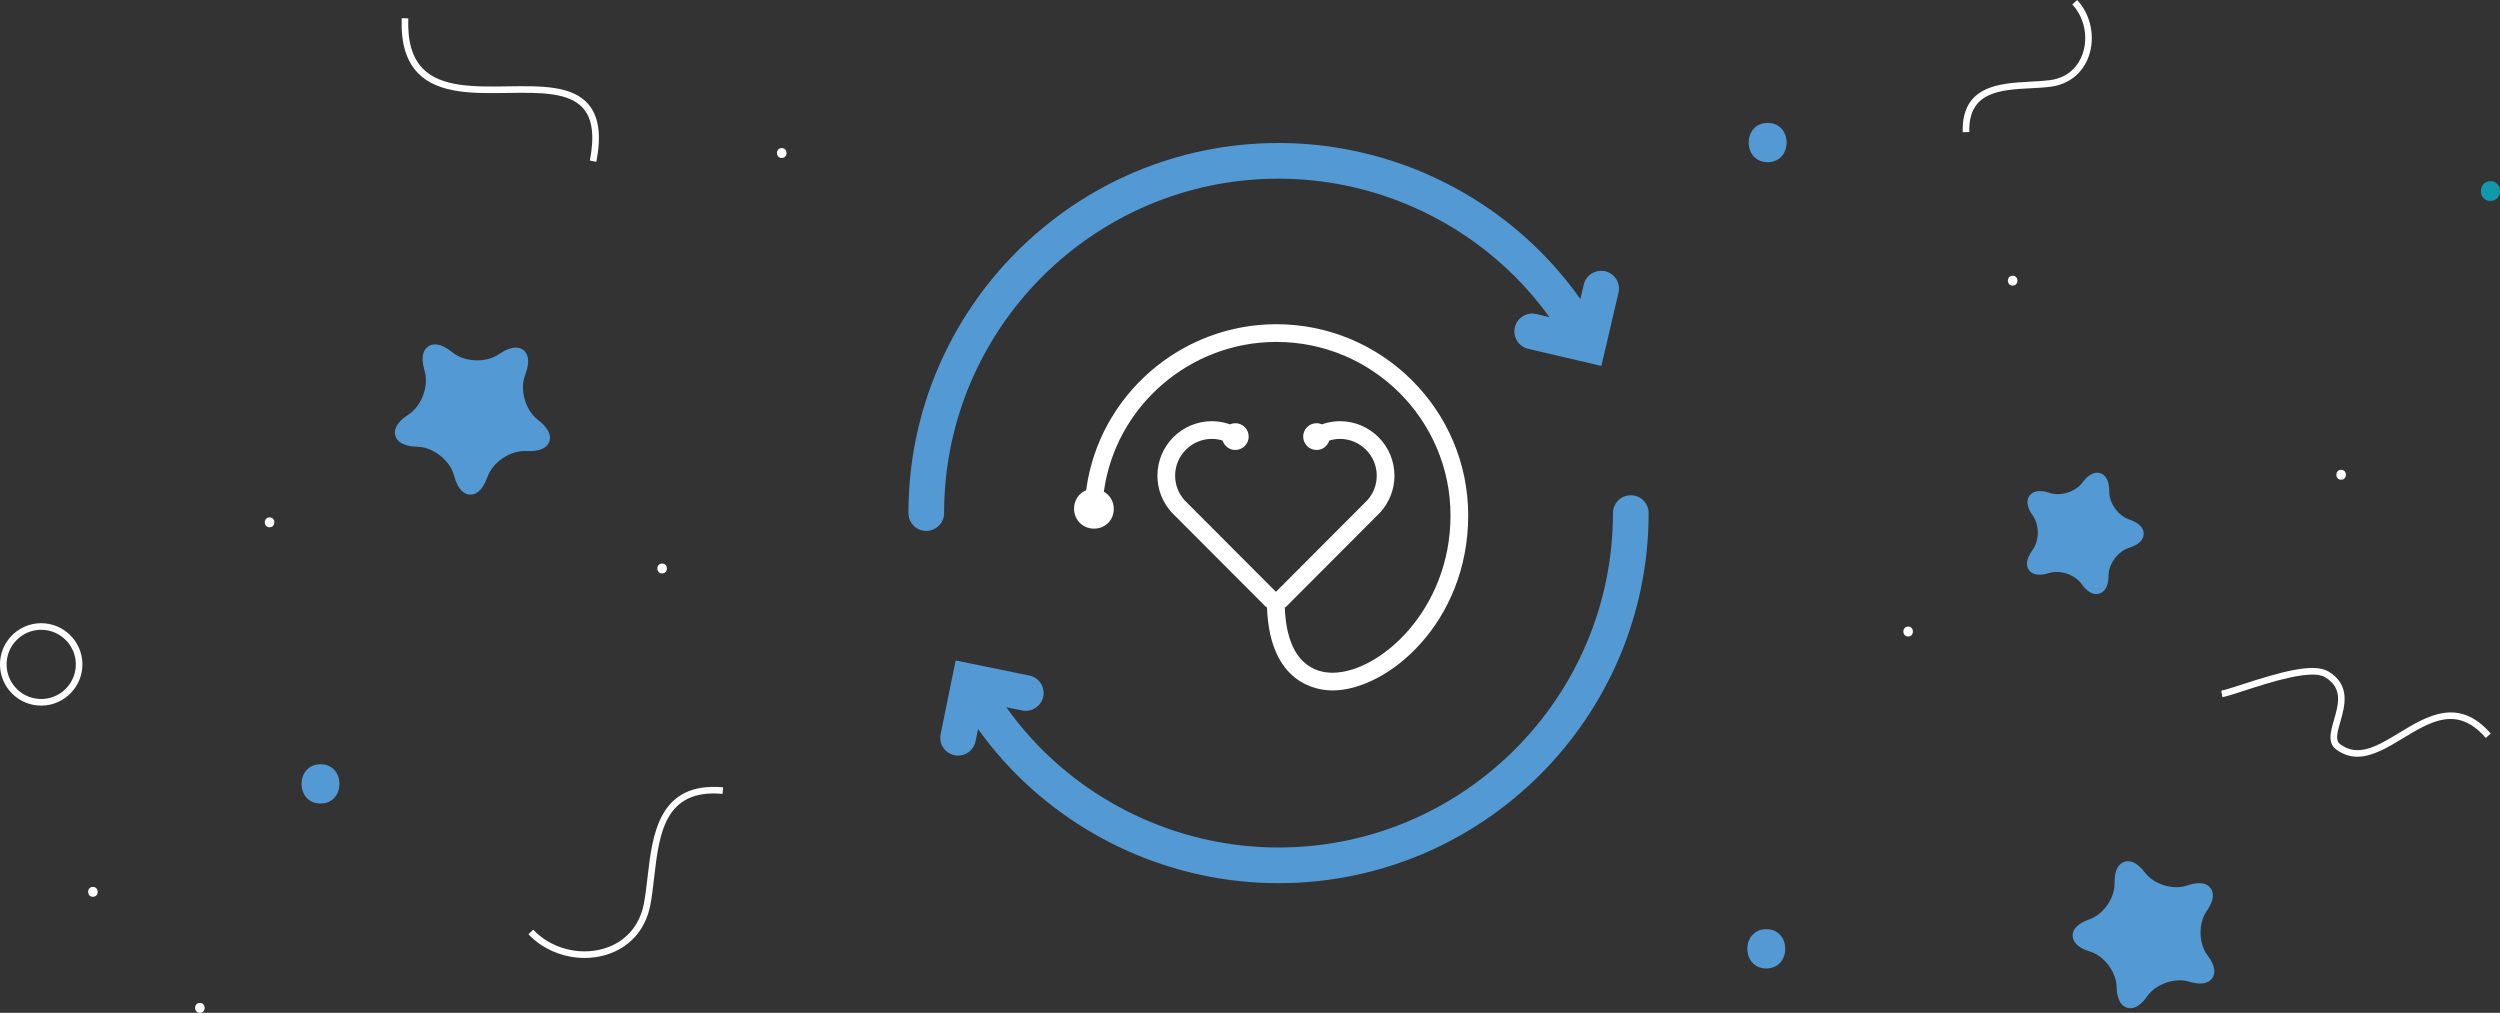 <?xml version="1.0" encoding="utf-8"?>
<!-- Generator: Adobe Illustrator 28.3.0, SVG Export Plug-In . SVG Version: 6.00 Build 0)  -->
<svg version="1.1" id="Layer_3"
	 xmlns="http://www.w3.org/2000/svg" xmlns:xlink="http://www.w3.org/1999/xlink" xmlns:a="http://ns.adobe.com/AdobeSVGViewerExtensions/3.0/"
	 x="0px" y="0px" viewBox="0 0 379.047 153.562" style="enable-background:new 0 0 379.047 153.562;" xml:space="preserve">
<rect x="0" y="0" width="379.047" height="153.562" fill="#333333" stroke="none"/>
<g>
	<path style="fill:none;" d="M6.249,95.49c-0.038,0-0.077,0-0.116,0.001c-1.4,0.029-2.706,0.604-3.676,1.616
		c-0.969,1.013-1.485,2.342-1.455,3.743c0.031,1.401,0.605,2.708,1.618,3.677c1.013,0.97,2.309,1.47,3.743,1.455
		c2.892-0.063,5.193-2.468,5.132-5.36C11.432,97.769,9.091,95.49,6.249,95.49z"/>
	<path style="fill:#FFFFFF;" d="M183.747,66.545c0.558,0,1.099,0.089,1.62,0.248c0.257,0.825,1.018,1.429,1.927,1.429
		c1.12-0.001,2.028-0.909,2.028-2.029c0-1.12-0.908-2.028-2.028-2.028c-0.288,0-0.561,0.062-0.809,0.17
		c-0.877-0.308-1.805-0.475-2.739-0.475c-4.554,0-8.26,3.705-8.26,8.26c0,2.058,0.76,4.029,2.143,5.551
		c0.01,0.01,0.021,0.017,0.031,0.027c0.005,0.006,0.007,0.014,0.013,0.02l14.219,14.247c0.062,0.062,0.14,0.093,0.21,0.14
		c0.413,11.646,7.658,12.577,9.924,12.577c8.392,0,20.582-10.336,20.582-26.536c0-15.985-13.049-28.99-29.087-28.991
		c-14.51,0-26.904,10.792-28.829,25.104c-0.004,0.025,0,0.05-0.003,0.075c-1.108,0.435-1.82,1.497-1.841,2.727l-0.001,0.03
		c-0.029,1.658,1.244,3.026,2.966,3.056c1.771,0.031,3.029-1.294,3.057-2.922v-0.029c0.019-1.132-0.582-2.124-1.507-2.656
		c1.781-12.947,13.01-22.7,26.156-22.7c14.559,0,26.405,11.802,26.405,26.307c0,14.339-10.773,23.852-17.898,23.852
		c-2.605,0-6.895-1.335-7.228-9.886c0.074-0.049,0.156-0.082,0.221-0.146l14.219-14.248c0.005-0.005,0.007-0.012,0.012-0.018
		c0.01-0.011,0.023-0.018,0.032-0.029c1.382-1.522,2.143-3.494,2.143-5.551c0-4.554-3.705-8.26-8.26-8.26
		c-0.934,0-1.862,0.167-2.739,0.475c-0.248-0.108-0.521-0.17-0.809-0.17c-1.12,0-2.029,0.908-2.029,2.028
		c0,1.12,0.909,2.028,2.029,2.029c0.911,0,1.672-0.604,1.929-1.43c0.521-0.159,1.06-0.248,1.618-0.248
		c3.075,0,5.577,2.501,5.577,5.576c0,1.386-0.512,2.712-1.439,3.738l-13.827,13.855c-0.014,0-0.027-0.004-0.041-0.004L179.61,75.858
		c-0.927-1.026-1.439-2.352-1.439-3.737C178.171,69.046,180.672,66.545,183.747,66.545z"/>
	<path style="fill:#539AD4;" d="M193.845,27.089c14.331,0,28.058,6.105,37.66,16.75c1.219,1.354,2.358,2.779,3.422,4.247l-2-0.468
		c-0.695-0.165-1.425-0.047-2.041,0.335c-0.617,0.382-1.047,0.979-1.21,1.683c-0.339,1.451,0.566,2.908,2.018,3.248l11.104,2.597
		l2.597-11.105c0.339-1.452-0.566-2.909-2.023-3.249c-1.449-0.327-2.906,0.576-3.242,2.019l-0.513,2.194
		c-1.265-1.78-2.633-3.497-4.095-5.12c-10.624-11.78-25.814-18.537-41.676-18.537c-30.939,0-56.11,25.172-56.11,56.112
		c0,1.491,1.213,2.704,2.703,2.704c1.491,0,2.704-1.213,2.704-2.704C143.141,49.835,165.887,27.089,193.845,27.089z"/>
	<path style="fill:#539AD4;" d="M247.259,75.09c-1.491,0-2.704,1.213-2.704,2.704c0,27.958-22.745,50.703-50.703,50.703
		c-14.331,0-28.058-6.104-37.659-16.748c-1.296-1.44-2.505-2.957-3.624-4.522l2.428,0.496c1.452,0.281,2.885-0.658,3.183-2.108
		c0.146-0.708,0.006-1.43-0.393-2.032c-0.397-0.603-1.007-1.014-1.715-1.158l-11.174-2.284l-2.284,11.176
		c-0.144,0.708-0.004,1.429,0.394,2.031c0.398,0.603,1.008,1.014,1.717,1.158c0.183,0.037,0.363,0.055,0.541,0.055
		c1.279,0,2.392-0.91,2.646-2.163l0.38-1.859c1.205,1.673,2.499,3.294,3.884,4.831c10.624,11.78,25.814,18.536,41.676,18.536
		c30.939,0,56.111-25.171,56.111-56.11C249.963,76.303,248.75,75.09,247.259,75.09z"/>
	<path style="fill:#539AD4;" d="M48.595,115.879c-3.83,0-3.837,5.953,0,5.953C52.426,121.831,52.432,115.879,48.595,115.879z"/>
	<path style="fill:#539AD4;" d="M83.276,66.983c0.258-0.696,0.186-1.826-1.621-3.252l-0.185-0.146
		c-1.82-1.436-2.679-4.487-1.875-6.664l0.079-0.214c0.798-2.157,0.271-3.159-0.312-3.62s-1.68-0.741-3.598,0.537l-0.188,0.126
		c-1.93,1.288-5.099,1.159-6.921-0.277l-0.177-0.14c-1.808-1.428-2.922-1.233-3.539-0.821c-0.618,0.412-1.224,1.368-0.602,3.58
		l0.062,0.221c0.629,2.233-0.47,5.208-2.399,6.497l-0.193,0.13c-1.913,1.277-2.074,2.398-1.873,3.113s0.924,1.585,3.22,1.676
		l0.235,0.01c2.317,0.091,4.805,2.054,5.433,4.284l0.062,0.226c0.622,2.215,1.637,2.715,2.38,2.745
		c0.023,0.001,0.048,0.002,0.072,0.002c0.737,0,1.748-0.458,2.522-2.55l0.079-0.215c0.806-2.175,3.404-3.923,5.764-3.842
		l0.229,0.009C82.241,68.48,83.018,67.68,83.276,66.983z"/>
	<path style="fill:#FFFFFF;" d="M6.25,94.49c-0.046,0-0.093,0-0.139,0.001c-1.668,0.035-3.222,0.719-4.376,1.925
		s-1.77,2.788-1.733,4.456c0.037,1.669,0.721,3.224,1.927,4.378c1.171,1.121,2.697,1.734,4.312,1.734
		c0.048,0,0.096-0.001,0.144-0.002c3.442-0.075,6.184-2.938,6.11-6.382C12.421,97.203,9.633,94.49,6.25,94.49z M6.363,105.983
		c-1.435,0.015-2.73-0.485-3.743-1.455c-1.013-0.969-1.587-2.275-1.618-3.677c-0.03-1.401,0.486-2.73,1.455-3.743
		c0.97-1.013,2.275-1.587,3.676-1.616c0.039-0.001,0.078-0.001,0.116-0.001c2.842,0,5.184,2.278,5.246,5.132
		C11.556,103.515,9.255,105.919,6.363,105.983z"/>
	<path style="fill:#FFFFFF;" d="M76.976,14.093c4.817-0.069,9.373-0.145,11.508,2.401c1.349,1.607,1.659,4.175,0.951,7.849
		l0.982,0.189c0.769-3.989,0.387-6.828-1.167-8.681c-2.44-2.91-7.223-2.83-12.29-2.759c-4.948,0.08-10.069,0.156-12.851-2.687
		c-1.61-1.645-2.332-4.136-2.204-7.613l-1-0.037c-0.138,3.768,0.677,6.499,2.489,8.351C66.477,14.256,71.822,14.173,76.976,14.093z"
		/>
	<path style="fill:#FFFFFF;" d="M98.179,133.008c-0.167,1.446-0.325,2.812-0.564,4.052c-0.651,3.376-2.88,5.848-6.115,6.782
		c-3.745,1.085-8.027-0.076-10.658-2.884l-0.73,0.684c2.164,2.308,5.345,3.6,8.529,3.599c1.058,0,2.116-0.143,3.138-0.438
		c3.608-1.043,6.094-3.796,6.819-7.554c0.246-1.276,0.406-2.661,0.575-4.126c0.77-6.663,1.553-13.555,10.379-12.756l0.09-0.996
		C99.855,118.494,98.926,126.538,98.179,133.008z"/>
	<path style="fill:#FFFFFF;" d="M14.088,134.471c-0.965,0-0.967,1.5,0,1.5C15.053,135.971,15.055,134.471,14.088,134.471z"/>
	<path style="fill:#FFFFFF;" d="M118.527,22.45c-0.965,0-0.967,1.5,0,1.5C119.493,23.95,119.494,22.45,118.527,22.45z"/>
	<path style="fill:#FFFFFF;" d="M30.306,152.062c-0.965,0-0.967,1.5,0,1.5C31.271,153.562,31.273,152.062,30.306,152.062z"/>
	<path style="fill:#FFFFFF;" d="M100.389,86.944c0.965,0,0.967-1.5,0-1.5C99.423,85.444,99.422,86.944,100.389,86.944z"/>
	<path style="fill:#FFFFFF;" d="M40.872,78.447c-0.965,0-0.967,1.5,0,1.5C41.837,79.947,41.839,78.447,40.872,78.447z"/>
	<path style="fill:#539AD4;" d="M267.804,140.882c-3.83,0-3.837,5.953,0,5.953C271.634,146.835,271.64,140.882,267.804,140.882z"/>
	<path style="fill:#539AD4;" d="M268.008,18.637c-3.83,0-3.837,5.953,0,5.953C271.838,24.59,271.845,18.637,268.008,18.637z"/>
	<path style="fill:#1298AD;" d="M377.598,27.471c-1.93,0-1.934,3,0,3C379.528,30.471,379.531,27.471,377.598,27.471z"/>
	<path style="fill:#539AD4;" d="M315.589,88.526c0.865,1.21,1.645,1.545,2.241,1.545c0.179,0,0.341-0.029,0.483-0.075
		c0.623-0.196,1.369-0.836,1.385-2.768c0.015-1.733,1.426-3.638,3.08-4.158c1.844-0.581,2.237-1.481,2.243-2.135
		c0.006-0.654-0.372-1.562-2.206-2.175c-1.646-0.551-3.024-2.48-3.01-4.212c0.017-1.931-0.719-2.583-1.338-2.79
		c-0.616-0.209-1.598-0.13-2.749,1.424c-1.031,1.393-3.289,2.106-4.932,1.557c-1.832-0.615-2.68-0.117-3.068,0.408
		s-0.617,1.481,0.505,3.054c1.007,1.41,0.987,3.779-0.043,5.174c-1.147,1.553-0.936,2.513-0.557,3.045
		c0.381,0.533,1.22,1.047,3.06,0.464C312.341,86.365,314.583,87.114,315.589,88.526z"/>
	<path style="fill:#539AD4;" d="M334.565,138.155c1.287-1.846,1.031-2.927,0.59-3.51c-0.44-0.583-1.41-1.121-3.536-0.386
		c-2.112,0.732-5.041-0.156-6.393-1.941c-1.356-1.792-2.465-1.886-3.156-1.646c-0.69,0.239-1.504,0.996-1.461,3.244
		c0.045,2.236-1.704,4.743-3.817,5.475c-2.125,0.735-2.554,1.76-2.54,2.49c0.014,0.729,0.481,1.737,2.634,2.393
		c2.141,0.651,3.986,3.092,4.029,5.33c0.044,2.249,0.887,2.974,1.585,3.186c0.15,0.046,0.319,0.075,0.505,0.075
		c0.677,0,1.573-0.395,2.583-1.843c1.279-1.837,4.17-2.833,6.308-2.187c2.15,0.654,3.103,0.078,3.52-0.522
		c0.418-0.599,0.632-1.688-0.724-3.481C333.344,143.049,333.286,139.991,334.565,138.155z"/>
	<path style="fill:#FFFFFF;" d="M363.813,111.081c-3.358,2.036-6.257,3.794-9.007,1.748c-0.742-0.552-0.47-1.658,0.037-3.417
		c0.674-2.343,1.598-5.551-1.805-7.598c-2.286-1.377-7.491,0.141-13.08,1.958c-1.373,0.446-2.559,0.831-3.179,0.949l0.188,0.982
		c0.682-0.13,1.837-0.506,3.3-0.98c3.805-1.237,10.173-3.308,12.256-2.052c2.744,1.651,2.04,4.098,1.359,6.463
		c-0.52,1.802-1.009,3.504,0.327,4.497c1.056,0.784,2.13,1.101,3.213,1.101c2.293,0,4.627-1.414,6.908-2.797
		c4.25-2.573,8.263-5.003,12.558-0.055l0.756-0.656C372.792,105.639,368.022,108.529,363.813,111.081z"/>
	<path style="fill:#FFFFFF;" d="M289.31,95.003c-0.965,0-0.967,1.5,0,1.5C290.275,96.503,290.276,95.003,289.31,95.003z"/>
	<path style="fill:#FFFFFF;" d="M305.156,41.804c-0.965,0-0.967,1.5,0,1.5C306.121,43.304,306.123,41.804,305.156,41.804z"/>
	<path style="fill:#FFFFFF;" d="M354.96,72.733c0.965,0,0.967-1.5,0-1.5C353.995,71.233,353.993,72.733,354.96,72.733z"/>
	<path style="fill:#FFFFFF;" d="M310.911,13.152c2.752-0.355,4.856-2.03,5.774-4.595c1.038-2.901,0.333-6.34-1.755-8.558
		l-0.729,0.686c1.837,1.951,2.457,4.979,1.542,7.535c-0.462,1.292-1.722,3.521-4.961,3.939c-0.884,0.114-1.855,0.165-2.886,0.22
		c-4.682,0.247-10.509,0.554-10.312,7.67l1-0.027c-0.17-6.142,4.677-6.396,9.364-6.644C308.999,13.323,309.99,13.272,310.911,13.152
		z"/>
</g>
</svg>
